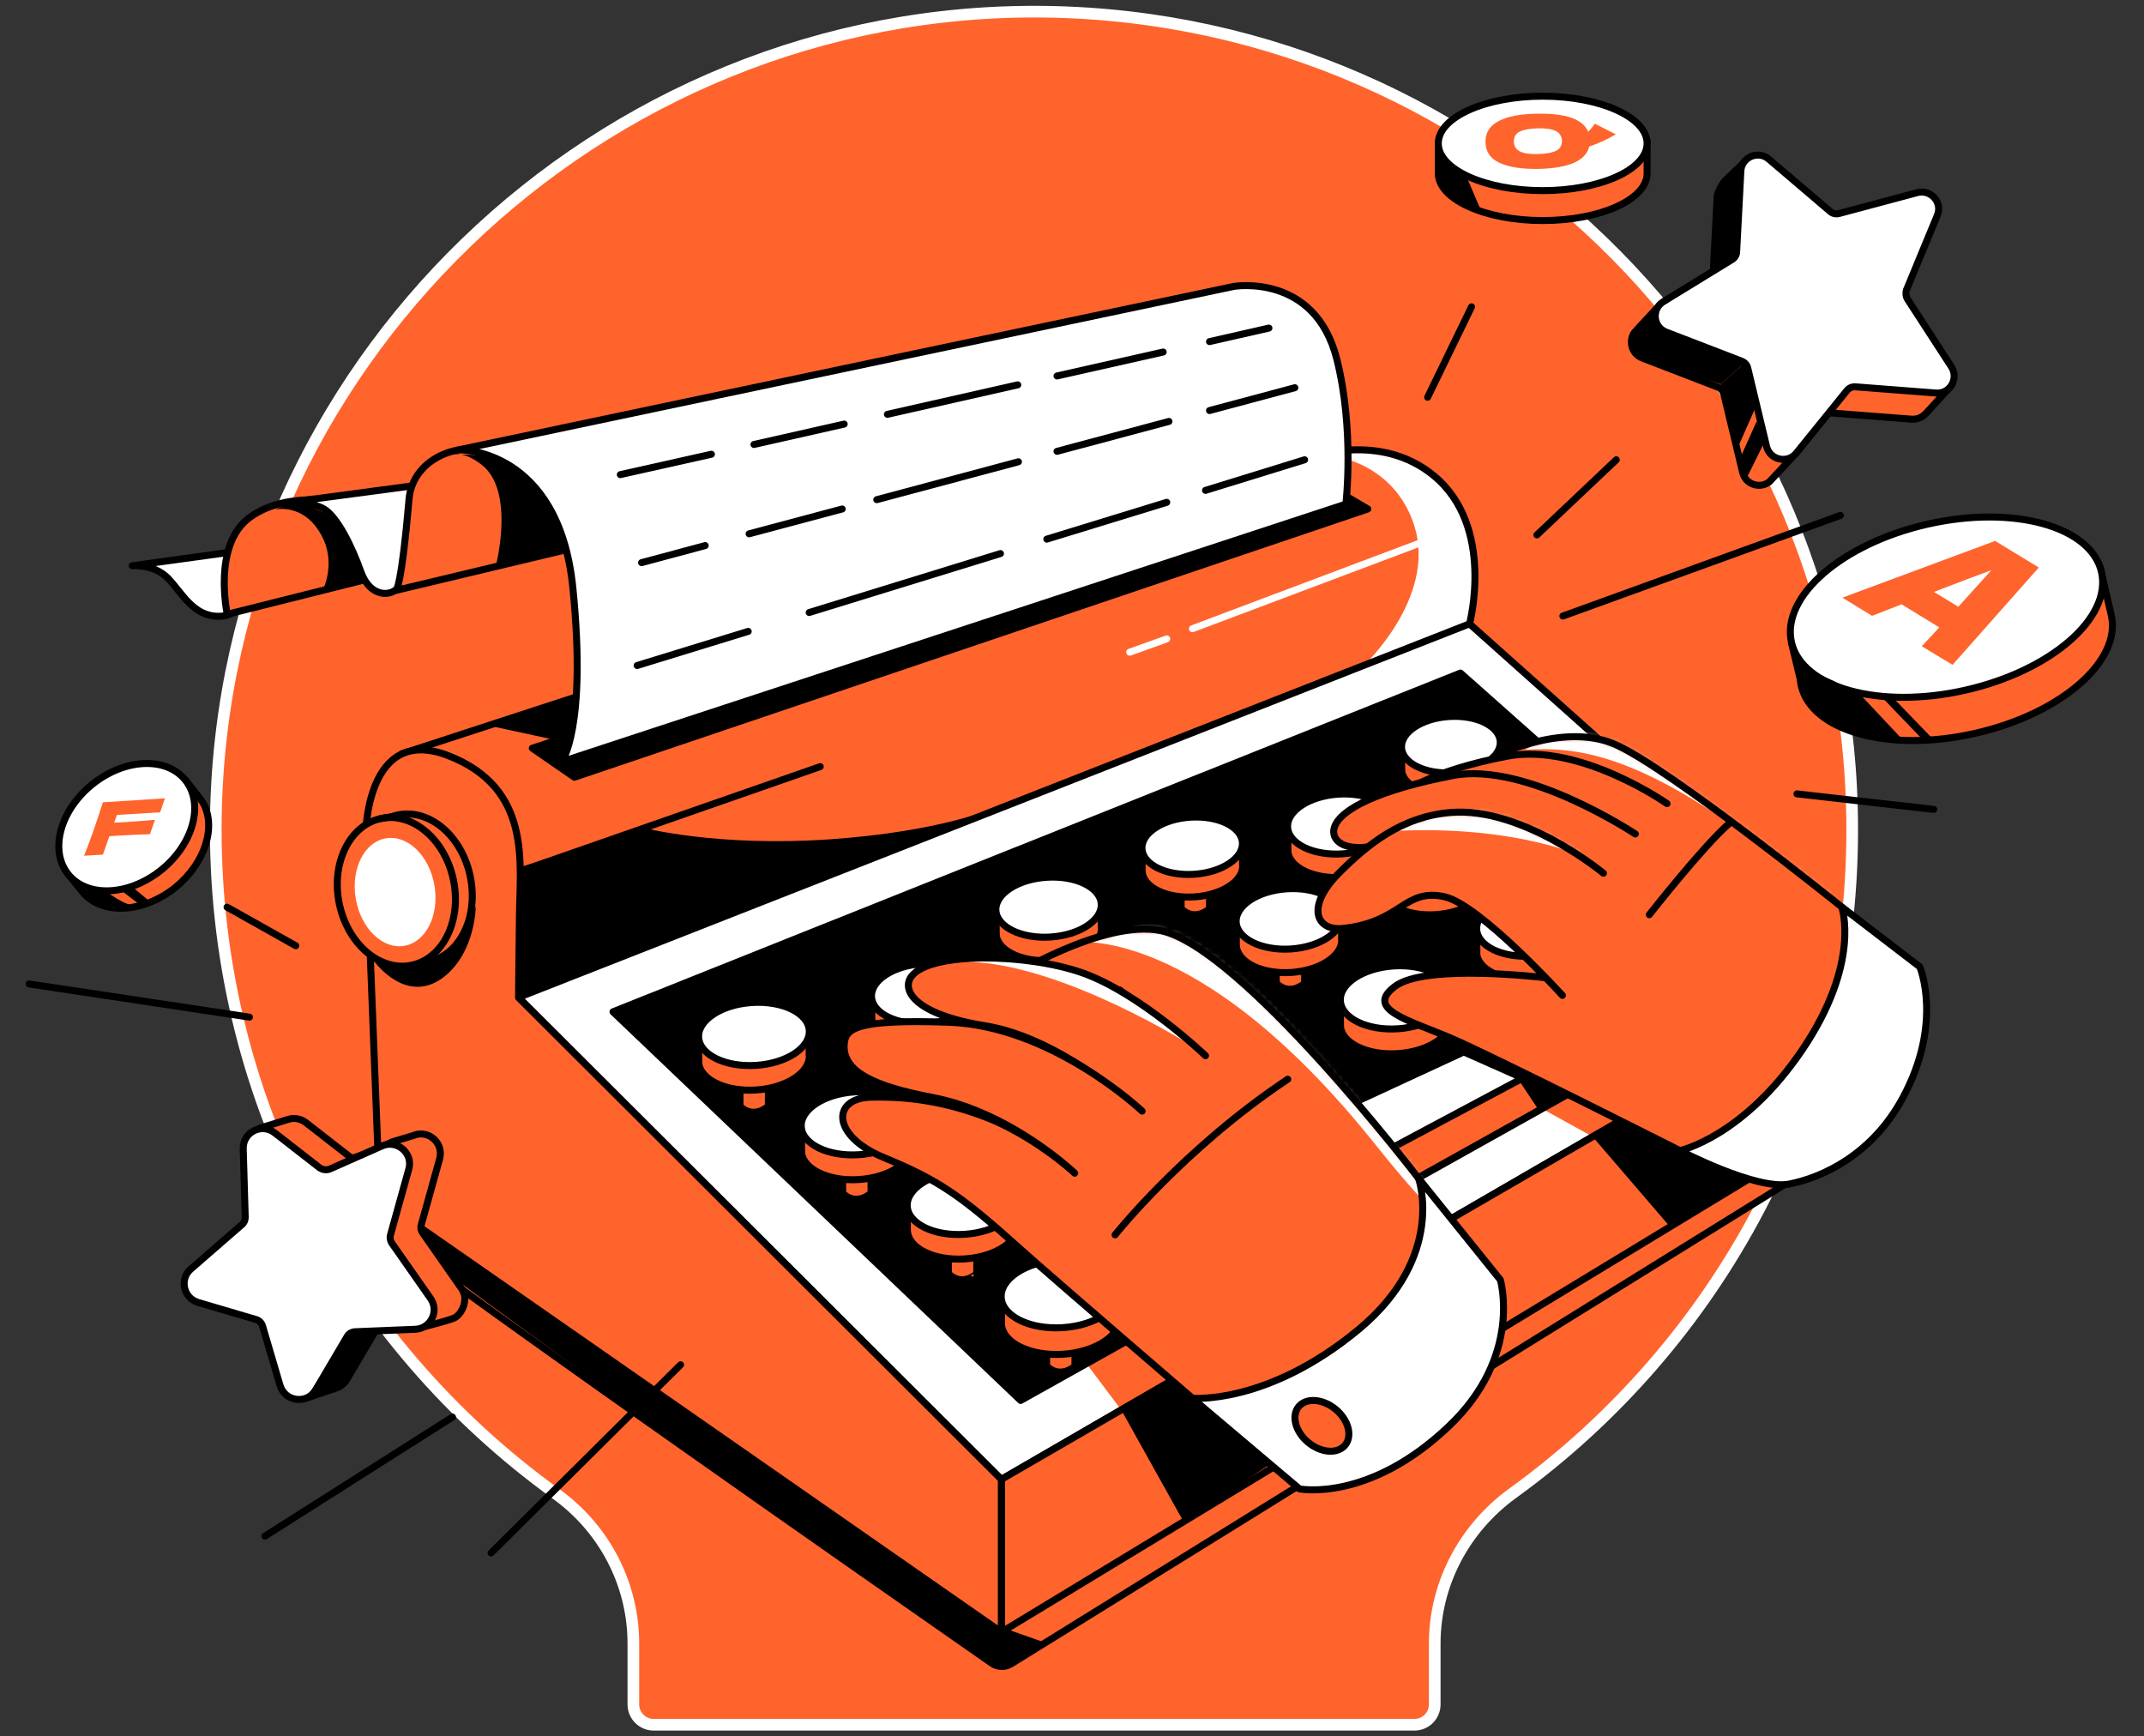 <svg width="368" height="298" viewBox="0 0 368 298" fill="none" xmlns="http://www.w3.org/2000/svg">
<rect x="0" y="0" width="368" height="298" fill="#333333" stroke="none"/>
<path d="M179.678 2.016C102.657 0.856 38.395 62.944 37.054 139.965C36.256 187.917 59.453 230.433 95.445 256.384C103.745 262.365 108.71 271.861 108.71 282.082V292.52C108.71 294.441 110.269 296 112.19 296H242.781C244.702 296 246.26 294.441 246.26 292.52V282.082C246.26 271.825 251.335 262.292 259.635 256.275C294.938 230.759 317.917 189.294 317.917 142.43C317.917 65.626 256.228 3.212 179.678 2.016Z" fill="#FF642D" stroke="white" stroke-width="2" stroke-miterlimit="10" stroke-linecap="round" stroke-linejoin="round"/>
<path d="M38.896 99.642C38.896 99.642 43.271 105.768 37.488 105.768C33.074 105.768 31.172 101.621 28.775 99.186C26.34 96.751 22.687 97.093 22.687 97.093L42.815 94.316L38.896 99.642Z" fill="white" stroke="black" stroke-width="1.2" stroke-miterlimit="10" stroke-linecap="round" stroke-linejoin="round"/>
<path d="M62.524 99.528L39.01 105.426C39.01 105.426 36.423 93.555 42.815 88.837C50.158 83.396 62.029 86.858 62.029 86.858L62.524 99.528Z" fill="#FF642D" stroke="black" stroke-width="1.2" stroke-miterlimit="10" stroke-linecap="round" stroke-linejoin="round"/>
<path d="M73.862 82.977C73.862 82.977 69.867 98.577 68.345 100.784C67.242 102.382 63.551 102.648 61.953 98.159C60.355 93.669 57.92 88.799 55.675 87.391C53.43 86.021 49.283 86.249 49.283 86.249L73.862 82.977Z" fill="white" stroke="black" stroke-width="1.2" stroke-miterlimit="10" stroke-linecap="round" stroke-linejoin="round"/>
<path d="M97.3 94.316L68.003 101.317C68.003 101.317 68.916 100.746 70.21 85.641C70.742 79.667 76.944 76.167 83.032 77.194C97.3 79.667 97.3 94.316 97.3 94.316Z" fill="#FF642D" stroke="black" stroke-width="1.2" stroke-miterlimit="10" stroke-linecap="round" stroke-linejoin="round"/>
<path d="M65.073 202.221C65.073 202.221 58.262 203.439 61.154 207.51C63.818 211.277 156.618 275.959 170.201 285.433C171.228 286.156 172.56 286.194 173.625 285.509L323.65 192.557C324.83 191.834 324.754 190.084 323.498 189.437L226.665 140.811L65.073 202.221Z" fill="#FF642D" stroke="black" stroke-width="1.2" stroke-miterlimit="10" stroke-linecap="round" stroke-linejoin="round"/>
<path d="M252.233 107.062C252.233 107.062 256.685 90.359 246.108 81.646C236.862 73.998 224.839 78.526 224.839 78.526L68.992 129.359L78.352 151.693L83.907 171.174L86 173.305" fill="#FF642D"/>
<path d="M231.383 78.906C231.383 78.906 239.868 80.847 242.797 90.359C246.526 102.61 234.084 114.215 234.084 114.215L252.271 107.062C252.271 107.062 254.897 89.826 249.075 84.728C243.254 79.667 242.835 77.803 237.09 77.499C231.345 77.232 231.345 77.232 231.345 77.232L231.383 78.906Z" fill="white"/>
<path d="M110.579 142.105C110.579 142.105 123.287 145.377 142.426 144.045C161.564 142.714 170.467 138.719 170.467 138.719L89.044 171.174V148.915L110.579 142.105Z" fill="black"/>
<path d="M252.233 107.062C252.233 107.062 256.685 90.359 246.108 81.646C236.862 73.998 224.839 78.526 224.839 78.526L68.992 129.359L78.352 151.693L83.907 171.174L86 173.305" stroke="black" stroke-width="1.2" stroke-miterlimit="10" stroke-linecap="round" stroke-linejoin="round"/>
<path d="M100.572 174.56L174.691 247.651L313.301 166.189L251.549 111.019L100.572 174.56Z" fill="black" stroke="black" stroke-width="1.2" stroke-miterlimit="10" stroke-linecap="round" stroke-linejoin="round"/>
<path d="M127.016 189.856V184.415L131.886 183.73V189.856C131.848 189.856 129.413 192.176 127.016 189.856Z" fill="#FF642D" stroke="black" stroke-width="1.2" stroke-miterlimit="10" stroke-linecap="round" stroke-linejoin="round"/>
<path d="M202.732 155.954V150.513L207.603 149.828V155.954C207.603 155.954 205.168 158.275 202.732 155.954Z" fill="#FF642D" stroke="black" stroke-width="1.2" stroke-miterlimit="10" stroke-linecap="round" stroke-linejoin="round"/>
<path d="M219.055 168.738V163.297L223.925 162.613V168.738C223.925 168.738 221.49 171.097 219.055 168.738Z" fill="#FF642D" stroke="black" stroke-width="1.2" stroke-miterlimit="10" stroke-linecap="round" stroke-linejoin="round"/>
<path d="M144.632 204.77V199.329L149.503 198.645V204.77C149.503 204.77 147.068 207.129 144.632 204.77Z" fill="#FF642D" stroke="black" stroke-width="1.2" stroke-miterlimit="10" stroke-linecap="round" stroke-linejoin="round"/>
<path d="M162.782 218.582V213.179L167.652 212.494V218.62C167.652 218.582 165.217 220.941 162.782 218.582Z" fill="#FF642D" stroke="black" stroke-width="1.2" stroke-miterlimit="10" stroke-linecap="round" stroke-linejoin="round"/>
<path d="M179.637 234.448V229.007L184.507 228.323V234.448C184.507 234.448 182.072 236.769 179.637 234.448Z" fill="#FF642D" stroke="black" stroke-width="1.2" stroke-miterlimit="10" stroke-linecap="round" stroke-linejoin="round"/>
<path d="M204.986 153.923C209.746 153.616 213.464 151.174 213.289 148.469C213.114 145.764 209.114 143.82 204.354 144.127C199.593 144.435 195.876 146.877 196.051 149.582C196.226 152.287 200.226 154.231 204.986 153.923Z" fill="#FF642D" stroke="black" stroke-width="1.2" stroke-miterlimit="10" stroke-linecap="round" stroke-linejoin="round"/>
<path d="M196.036 149.562V145.719L213.234 144.578L213.272 148.345" fill="#FF642D"/>
<path d="M196.036 149.562V145.719L213.234 144.578L213.272 148.345" stroke="black" stroke-width="1.2" stroke-miterlimit="10" stroke-linecap="round" stroke-linejoin="round"/>
<path d="M204.947 150.043C209.707 149.736 213.424 147.294 213.249 144.588C213.075 141.883 209.074 139.94 204.314 140.247C199.554 140.555 195.837 142.997 196.012 145.702C196.186 148.407 200.187 150.351 204.947 150.043Z" fill="white" stroke="black" stroke-width="1.2" stroke-miterlimit="10" stroke-linecap="round" stroke-linejoin="round"/>
<path d="M249.343 136.386C254.019 136.083 257.67 133.68 257.498 131.017C257.326 128.353 253.396 126.439 248.72 126.742C244.044 127.044 240.392 129.447 240.564 132.111C240.736 134.774 244.667 136.688 249.343 136.386Z" fill="#FF642D" stroke="black" stroke-width="1.2" stroke-miterlimit="10" stroke-linecap="round" stroke-linejoin="round"/>
<path d="M240.591 132.136L240.553 128.331L257.522 127.228V130.918" fill="#FF642D"/>
<path d="M240.591 132.136L240.553 128.331L257.522 127.228V130.918" stroke="black" stroke-width="1.2" stroke-miterlimit="10" stroke-linecap="round" stroke-linejoin="round"/>
<path d="M249.345 132.617C254.021 132.315 257.673 129.911 257.501 127.248C257.329 124.585 253.398 122.671 248.722 122.973C244.046 123.275 240.395 125.679 240.567 128.342C240.739 131.005 244.669 132.919 249.345 132.617Z" fill="white" stroke="black" stroke-width="1.2" stroke-miterlimit="10" stroke-linecap="round" stroke-linejoin="round"/>
<path d="M180.346 164.844C185.336 164.522 189.234 161.965 189.051 159.134C188.868 156.304 184.674 154.27 179.683 154.592C174.693 154.915 170.795 157.471 170.978 160.302C171.161 163.133 175.355 165.166 180.346 164.844Z" fill="#FF642D" stroke="black" stroke-width="1.2" stroke-miterlimit="10" stroke-linecap="round" stroke-linejoin="round"/>
<path d="M171 160.292L170.962 156.259L188.997 155.079L189.035 158.998" fill="#FF642D"/>
<path d="M171 160.292L170.962 156.259L188.997 155.079L189.035 158.998" stroke="black" stroke-width="1.2" stroke-miterlimit="10" stroke-linecap="round" stroke-linejoin="round"/>
<path d="M180.308 160.812C185.299 160.489 189.197 157.933 189.014 155.102C188.831 152.271 184.637 150.238 179.646 150.56C174.655 150.883 170.758 153.439 170.941 156.27C171.124 159.101 175.318 161.134 180.308 160.812Z" fill="white" stroke="black" stroke-width="1.2" stroke-miterlimit="10" stroke-linecap="round" stroke-linejoin="round"/>
<path d="M159 179.682C163.991 179.36 167.889 176.803 167.706 173.973C167.523 171.142 163.329 169.108 158.338 169.431C153.347 169.753 149.45 172.309 149.633 175.14C149.816 177.971 154.01 180.005 159 179.682Z" fill="#FF642D" stroke="black" stroke-width="1.2" stroke-miterlimit="10" stroke-linecap="round" stroke-linejoin="round"/>
<path d="M149.655 175.131L149.617 171.097L167.652 169.918L167.69 173.837" fill="#FF642D"/>
<path d="M149.655 175.131L149.617 171.097L167.652 169.918L167.69 173.837" stroke="black" stroke-width="1.2" stroke-miterlimit="10" stroke-linecap="round" stroke-linejoin="round"/>
<path d="M158.963 175.65C163.954 175.327 167.851 172.771 167.668 169.94C167.485 167.109 163.291 165.076 158.301 165.398C153.31 165.721 149.412 168.277 149.595 171.108C149.778 173.939 153.972 175.972 158.963 175.65Z" fill="white" stroke="black" stroke-width="1.2" stroke-miterlimit="10" stroke-linecap="round" stroke-linejoin="round"/>
<path d="M230.416 150.575C235.406 150.252 239.304 147.696 239.121 144.865C238.938 142.034 234.744 140.001 229.753 140.323C224.763 140.646 220.865 143.202 221.048 146.033C221.231 148.864 225.425 150.897 230.416 150.575Z" fill="#FF642D" stroke="black" stroke-width="1.2" stroke-miterlimit="10" stroke-linecap="round" stroke-linejoin="round"/>
<path d="M221.072 146.024L221.034 141.991L239.069 140.811V144.73" fill="#FF642D"/>
<path d="M221.072 146.024L221.034 141.991L239.069 140.811V144.73" stroke="black" stroke-width="1.2" stroke-miterlimit="10" stroke-linecap="round" stroke-linejoin="round"/>
<path d="M230.378 146.543C235.369 146.22 239.267 143.664 239.084 140.833C238.901 138.002 234.707 135.969 229.716 136.291C224.725 136.614 220.828 139.17 221.011 142.001C221.194 144.832 225.388 146.865 230.378 146.543Z" fill="white" stroke="black" stroke-width="1.2" stroke-miterlimit="10" stroke-linecap="round" stroke-linejoin="round"/>
<path d="M246.434 156.969C251.425 156.646 255.322 154.09 255.139 151.259C254.957 148.428 250.763 146.395 245.772 146.717C240.781 147.04 236.884 149.596 237.066 152.427C237.249 155.258 241.443 157.291 246.434 156.969Z" fill="#FF642D" stroke="black" stroke-width="1.2" stroke-miterlimit="10" stroke-linecap="round" stroke-linejoin="round"/>
<path d="M237.09 152.416V148.383L255.125 147.203V151.122" fill="#FF642D"/>
<path d="M237.09 152.416V148.383L255.125 147.203V151.122" stroke="black" stroke-width="1.2" stroke-miterlimit="10" stroke-linecap="round" stroke-linejoin="round"/>
<path d="M246.435 152.934C251.425 152.611 255.323 150.055 255.14 147.224C254.957 144.393 250.763 142.36 245.772 142.682C240.782 143.005 236.884 145.561 237.067 148.392C237.25 151.223 241.444 153.256 246.435 152.934Z" fill="white" stroke="black" stroke-width="1.2" stroke-miterlimit="10" stroke-linecap="round" stroke-linejoin="round"/>
<path d="M262.831 168.117C267.822 167.794 271.72 165.238 271.537 162.407C271.354 159.576 267.16 157.543 262.169 157.865C257.178 158.188 253.281 160.744 253.464 163.575C253.647 166.406 257.841 168.439 262.831 168.117Z" fill="#FF642D" stroke="black" stroke-width="1.2" stroke-miterlimit="10" stroke-linecap="round" stroke-linejoin="round"/>
<path d="M253.489 163.602V159.569L271.524 158.389V162.308" fill="#FF642D"/>
<path d="M253.489 163.602V159.569L271.524 158.389V162.308" stroke="black" stroke-width="1.2" stroke-miterlimit="10" stroke-linecap="round" stroke-linejoin="round"/>
<path d="M262.832 164.082C267.823 163.76 271.72 161.203 271.537 158.372C271.354 155.542 267.16 153.508 262.17 153.83C257.179 154.153 253.281 156.709 253.464 159.54C253.647 162.371 257.841 164.404 262.832 164.082Z" fill="white" stroke="black" stroke-width="1.2" stroke-miterlimit="10" stroke-linecap="round" stroke-linejoin="round"/>
<path d="M129.758 187.064C135 186.725 139.094 184.037 138.902 181.059C138.709 178.081 134.304 175.942 129.061 176.281C123.819 176.619 119.725 179.308 119.918 182.286C120.11 185.263 124.516 187.403 129.758 187.064Z" fill="#FF642D" stroke="black" stroke-width="1.2" stroke-miterlimit="10" stroke-linecap="round" stroke-linejoin="round"/>
<path d="M119.939 182.284L119.901 178.061L138.887 176.843V180.952" fill="#FF642D"/>
<path d="M119.939 182.284L119.901 178.061L138.887 176.843V180.952" stroke="black" stroke-width="1.2" stroke-miterlimit="10" stroke-linecap="round" stroke-linejoin="round"/>
<path d="M129.76 182.839C135.002 182.5 139.096 179.812 138.904 176.834C138.711 173.857 134.305 171.717 129.063 172.056C123.821 172.395 119.727 175.083 119.919 178.061C120.112 181.038 124.517 183.178 129.76 182.839Z" fill="white" stroke="black" stroke-width="1.2" stroke-miterlimit="10" stroke-linecap="round" stroke-linejoin="round"/>
<path d="M147.413 202.434C152.655 202.095 156.749 199.407 156.557 196.429C156.365 193.451 151.959 191.312 146.716 191.651C141.474 191.99 137.38 194.678 137.573 197.656C137.765 200.633 142.171 202.773 147.413 202.434Z" fill="#FF642D" stroke="black" stroke-width="1.2" stroke-miterlimit="10" stroke-linecap="round" stroke-linejoin="round"/>
<path d="M137.593 197.656L137.555 193.394L156.504 192.177L156.542 196.286" fill="#FF642D"/>
<path d="M137.593 197.656L137.555 193.394L156.504 192.177L156.542 196.286" stroke="black" stroke-width="1.2" stroke-miterlimit="10" stroke-linecap="round" stroke-linejoin="round"/>
<path d="M147.374 198.173C152.617 197.835 156.711 195.146 156.518 192.169C156.326 189.191 151.92 187.052 146.678 187.39C141.435 187.729 137.342 190.418 137.534 193.395C137.726 196.373 142.132 198.512 147.374 198.173Z" fill="white" stroke="black" stroke-width="1.2" stroke-miterlimit="10" stroke-linecap="round" stroke-linejoin="round"/>
<path d="M165.599 216.054C170.841 215.716 174.935 213.027 174.742 210.05C174.55 207.072 170.144 204.933 164.902 205.271C159.66 205.61 155.566 208.298 155.758 211.276C155.95 214.254 160.356 216.393 165.599 216.054Z" fill="#FF642D" stroke="black" stroke-width="1.2" stroke-miterlimit="10" stroke-linecap="round" stroke-linejoin="round"/>
<path d="M155.743 211.315V207.053L174.691 205.836V209.945" fill="#FF642D"/>
<path d="M155.743 211.315V207.053L174.691 205.836V209.945" stroke="black" stroke-width="1.2" stroke-miterlimit="10" stroke-linecap="round" stroke-linejoin="round"/>
<path d="M165.562 211.832C170.805 211.493 174.899 208.805 174.706 205.827C174.514 202.849 170.108 200.71 164.866 201.049C159.623 201.387 155.53 204.076 155.722 207.053C155.914 210.031 160.32 212.17 165.562 211.832Z" fill="white" stroke="black" stroke-width="1.2" stroke-miterlimit="10" stroke-linecap="round" stroke-linejoin="round"/>
<path d="M239.907 180.824C245.15 180.485 249.244 177.796 249.051 174.819C248.859 171.841 244.453 169.702 239.211 170.041C233.968 170.379 229.875 173.068 230.067 176.045C230.259 179.023 234.665 181.162 239.907 180.824Z" fill="#FF642D" stroke="black" stroke-width="1.2" stroke-miterlimit="10" stroke-linecap="round" stroke-linejoin="round"/>
<path d="M230.089 176.044L230.051 171.782L249.037 170.565V174.674" fill="#FF642D"/>
<path d="M230.089 176.044L230.051 171.782L249.037 170.565V174.674" stroke="black" stroke-width="1.2" stroke-miterlimit="10" stroke-linecap="round" stroke-linejoin="round"/>
<path d="M239.907 176.561C245.149 176.222 249.243 173.534 249.05 170.556C248.858 167.578 244.452 165.439 239.21 165.778C233.968 166.116 229.874 168.805 230.066 171.782C230.259 174.76 234.664 176.899 239.907 176.561Z" fill="white" stroke="black" stroke-width="1.2" stroke-miterlimit="10" stroke-linecap="round" stroke-linejoin="round"/>
<path d="M182.445 232.415C188.065 232.052 192.452 229.157 192.245 225.948C192.038 222.74 187.314 220.434 181.694 220.797C176.074 221.16 171.687 224.055 171.894 227.263C172.101 230.472 176.825 232.778 182.445 232.415Z" fill="#FF642D" stroke="black" stroke-width="1.2" stroke-miterlimit="10" stroke-linecap="round" stroke-linejoin="round"/>
<path d="M171.913 227.257L171.875 222.691L192.231 221.397V225.773" fill="#FF642D"/>
<path d="M171.913 227.257L171.875 222.691L192.231 221.397V225.773" stroke="black" stroke-width="1.2" stroke-miterlimit="10" stroke-linecap="round" stroke-linejoin="round"/>
<path d="M182.406 227.85C188.026 227.487 192.414 224.592 192.206 221.383C191.999 218.175 187.275 215.868 181.656 216.232C176.036 216.595 171.648 219.49 171.855 222.698C172.063 225.906 176.786 228.213 182.406 227.85Z" fill="white" stroke="black" stroke-width="1.2" stroke-miterlimit="10" stroke-linecap="round" stroke-linejoin="round"/>
<path d="M221.591 166.897C226.582 166.574 230.478 164.001 230.294 161.149C230.11 158.298 225.915 156.247 220.924 156.569C215.933 156.892 212.037 159.465 212.221 162.317C212.405 165.169 216.601 167.219 221.591 166.897Z" fill="#FF642D" stroke="black" stroke-width="1.2" stroke-miterlimit="10" stroke-linecap="round" stroke-linejoin="round"/>
<path d="M212.207 162.308V158.275L230.241 157.095L230.28 161.014" fill="#FF642D"/>
<path d="M212.207 162.308V158.275L230.241 157.095L230.28 161.014" stroke="black" stroke-width="1.2" stroke-miterlimit="10" stroke-linecap="round" stroke-linejoin="round"/>
<path d="M221.554 162.865C226.545 162.542 230.441 159.969 230.257 157.117C230.073 154.265 225.878 152.215 220.887 152.537C215.896 152.86 212 155.433 212.184 158.285C212.368 161.137 216.563 163.187 221.554 162.865Z" fill="white" stroke="black" stroke-width="1.2" stroke-miterlimit="10" stroke-linecap="round" stroke-linejoin="round"/>
<path d="M231.193 200.243L260.794 184.453L264.675 190.274L233.285 207.776L231.193 200.243Z" fill="#FF642D" stroke="black" stroke-width="1.2" stroke-miterlimit="10" stroke-linecap="round" stroke-linejoin="round"/>
<path d="M224.839 192.747L251.244 180.533L261.365 185.023L231.763 200.813L224.839 192.747Z" fill="white" stroke="black" stroke-width="1.2" stroke-miterlimit="10" stroke-linecap="round" stroke-linejoin="round"/>
<path d="M252.233 107.062L89.006 171.174L171.875 253.891L320.34 167.863L252.233 107.062ZM105.214 173.647L250.673 115.509L307.746 166.189L175.185 240.346L105.214 173.647Z" fill="white"/>
<path d="M264.675 190.274L273.35 195.068L278.144 192.329L269.736 188.143L264.675 190.274Z" fill="#FF642D"/>
<path d="M186.486 234.03L192.459 241.982L201.134 236.921L193.791 229.92L186.486 234.03Z" fill="#FF642D"/>
<path d="M252.233 107.062L89.006 171.174L171.875 253.891L320.34 167.863L252.233 107.062ZM105.214 173.647L250.673 115.509L307.746 166.189L175.185 240.346L105.214 173.647Z" stroke="black" stroke-width="1.2" stroke-miterlimit="10" stroke-linecap="round" stroke-linejoin="round"/>
<path d="M171.875 253.891V280.106L320.34 190.122V167.864L171.875 253.891Z" fill="#FF642D" stroke="black" stroke-width="1.2" stroke-miterlimit="10" stroke-linecap="round" stroke-linejoin="round"/>
<path d="M65.187 205.836L62.752 143.436C62.752 143.436 62.752 124.146 76.982 129.701C91.212 135.256 89.272 147.888 89.158 157.02C89.044 164.629 89.006 171.212 89.006 171.212L171.875 253.891V280.106L65.187 205.836Z" fill="#FF642D" stroke="black" stroke-width="1.2" stroke-miterlimit="10" stroke-linecap="round" stroke-linejoin="round"/>
<path d="M288.341 197.465C288.341 197.465 256.495 181.371 249.152 178.213C241.77 175.055 234.16 173.228 239.449 169.271C244.738 165.314 265.094 167.787 265.094 167.787L276.699 136.207L256.267 129.967C256.267 129.967 267.985 123.918 276.965 127.646C285.906 131.337 316.155 155.688 316.155 155.688C316.155 155.688 320.911 166.874 310.067 181.599C296.902 199.33 288.341 197.465 288.341 197.465Z" fill="#FF642D"/>
<mask id="mask0" mask-type="alpha" maskUnits="userSpaceOnUse" x="237" y="126" width="81" height="72">
<path d="M288.341 197.465C288.341 197.465 256.495 181.371 249.152 178.213C241.77 175.055 234.16 173.228 239.449 169.271C244.738 165.314 265.094 167.787 265.094 167.787L276.699 136.207L256.267 129.967C256.267 129.967 267.985 123.918 276.965 127.646C285.906 131.337 316.155 155.688 316.155 155.688C316.155 155.688 320.911 166.874 310.067 181.599C296.902 199.33 288.341 197.465 288.341 197.465Z" fill="#FF642D"/>
</mask>
<g mask="url(#mask0)">
<path d="M261.822 128.674C270.306 128.103 280.998 129.321 301.354 144.578C314.975 154.775 322.623 157.667 322.623 157.667L282.482 127.761L269.964 123.575L261.822 128.674Z" fill="white"/>
</g>
<path d="M288.341 197.465C288.341 197.465 256.495 181.371 249.152 178.213C241.77 175.055 234.16 173.228 239.449 169.271C244.738 165.314 265.094 167.787 265.094 167.787L276.699 136.207L256.267 129.967C256.267 129.967 267.985 123.918 276.965 127.646C285.906 131.337 316.155 155.688 316.155 155.688C316.155 155.688 320.911 166.874 310.067 181.599C296.902 199.33 288.341 197.465 288.341 197.465Z" stroke="black" stroke-width="1.2" stroke-miterlimit="10" stroke-linecap="round" stroke-linejoin="round"/>
<path d="M286.135 137.919C286.135 137.919 271.182 127.418 258.702 129.777C246.222 132.174 239.601 135.865 237.699 139.061C236.824 140.545 238.878 143.779 245.347 142.904C251.815 142.029 266.996 142.637 266.996 142.637" fill="#FF642D"/>
<path d="M286.135 137.919C286.135 137.919 271.182 127.418 258.702 129.777C246.222 132.174 239.601 135.865 237.699 139.061C236.824 140.545 238.878 143.779 245.347 142.904C251.815 142.029 266.996 142.637 266.996 142.637" stroke="black" stroke-width="1.2" stroke-miterlimit="10" stroke-linecap="round" stroke-linejoin="round"/>
<path d="M280.694 143.132C280.694 143.132 261.974 130.69 249.456 133.087C236.976 135.484 230.013 138.794 229.024 142.029C228.377 144.083 230.508 146.518 236.824 144.958C249.912 141.762 258.968 146.062 258.968 146.062L270.535 153.595" fill="#FF642D"/>
<path d="M280.694 143.132C280.694 143.132 261.974 130.69 249.456 133.087C236.976 135.484 230.013 138.794 229.024 142.029C228.377 144.083 230.508 146.518 236.824 144.958C249.912 141.762 258.968 146.062 258.968 146.062L270.535 153.595" stroke="black" stroke-width="1.2" stroke-miterlimit="10" stroke-linecap="round" stroke-linejoin="round"/>
<path d="M268.176 170.831C268.176 170.831 253.984 155.231 247.934 153.9C240.971 152.378 240.629 158.275 230.47 159.34C226.018 159.797 223.925 155.726 229.937 149.714C234.769 144.92 240.553 140.164 248.923 139.441C261.365 138.376 275.215 149.866 275.215 149.866" fill="#FF642D"/>
<mask id="mask1" mask-type="alpha" maskUnits="userSpaceOnUse" x="226" y="139" width="50" height="32">
<path d="M268.176 170.831C268.176 170.831 253.984 155.231 247.934 153.9C240.971 152.378 240.629 158.275 230.47 159.34C226.018 159.797 223.925 155.726 229.937 149.714C234.769 144.92 240.553 140.164 248.923 139.441C261.365 138.376 275.215 149.866 275.215 149.866" fill="#FF642D"/>
</mask>
<g mask="url(#mask1)">
<path d="M238.612 142.637C260.756 141.42 272.551 147.393 272.551 147.393C272.551 147.393 266.654 139.365 258.055 138.718C249.456 138.071 238.612 142.637 238.612 142.637Z" fill="white"/>
</g>
<path d="M268.176 170.831C268.176 170.831 253.984 155.231 247.934 153.9C240.971 152.378 240.629 158.275 230.47 159.34C226.018 159.797 223.925 155.726 229.937 149.714C234.769 144.92 240.553 140.164 248.923 139.441C261.365 138.376 275.215 149.866 275.215 149.866" stroke="black" stroke-width="1.2" stroke-miterlimit="10" stroke-linecap="round" stroke-linejoin="round"/>
<path d="M283.091 156.982C283.091 156.982 292.375 145.149 296.864 141.268" stroke="black" stroke-width="1.2" stroke-miterlimit="10" stroke-linecap="round" stroke-linejoin="round"/>
<path d="M288.341 197.465C288.341 197.465 301.468 204.314 307.099 203.211C312.73 202.107 321.329 198.226 326.618 188.372C333.581 175.473 329.51 165.923 329.51 165.923L316.117 155.65C316.117 155.65 319.503 165.162 309.306 180.229C299.185 195.144 288.341 197.465 288.341 197.465Z" fill="white" stroke="black" stroke-width="1.2" stroke-miterlimit="10" stroke-linecap="round" stroke-linejoin="round"/>
<path d="M91.365 128.407L98.594 133.392L234.769 87.353L227.844 83.282L91.365 128.407Z" fill="black" stroke="black" stroke-width="1.2" stroke-miterlimit="10" stroke-linecap="round" stroke-linejoin="round"/>
<path d="M96.425 130.728C96.425 130.728 100.763 125.021 98.328 100.898C95.892 76.775 78.77 77.194 78.77 77.194L211.788 49.152C211.788 49.152 225.676 46.793 229.442 61.594C232.524 73.77 231.002 86.516 231.002 86.516L96.425 130.728Z" fill="white" stroke="black" stroke-width="1.2" stroke-miterlimit="10" stroke-linecap="round" stroke-linejoin="round"/>
<path d="M243.482 202.221C243.482 202.221 252.614 214.054 233.514 231.861C221.452 243.123 208.44 243.2 208.44 243.2C208.44 243.2 180.246 218.963 175.185 214.397C164.798 205.037 160.993 202.488 151.671 198.645C142.654 194.916 142.692 188.41 149.617 188.296C154.068 188.219 160.651 188.486 168.983 191.644C176.936 194.65 183.898 200.775 183.898 200.775L201.058 177.414L192.231 169.918L180.018 171.174L172.979 167.864C172.979 167.864 189.377 157.705 199.232 159.721C213.082 162.575 243.482 202.221 243.482 202.221Z" fill="#FF642D"/>
<mask id="mask2" mask-type="alpha" maskUnits="userSpaceOnUse" x="144" y="159" width="102" height="85">
<path d="M243.482 202.221C243.482 202.221 252.614 214.054 233.514 231.861C221.452 243.123 208.44 243.2 208.44 243.2C208.44 243.2 180.246 218.963 175.185 214.397C164.798 205.037 160.993 202.488 151.671 198.645C142.654 194.916 142.692 188.41 149.617 188.296C154.068 188.219 160.651 188.486 168.983 191.644C176.936 194.65 183.898 200.775 183.898 200.775L201.058 177.414L192.231 169.918L180.018 171.174L172.979 167.864C172.979 167.864 189.377 157.705 199.232 159.721C213.082 162.575 243.482 202.221 243.482 202.221Z" fill="#FF642D"/>
</mask>
<g mask="url(#mask2)">
<path d="M184.317 161.738C184.317 161.738 205.434 158.199 235.835 196.134C255.087 220.18 245.347 202.031 245.347 202.031L244.091 197.351C244.091 197.351 210.913 159.417 204.901 158.123C198.928 156.83 184.317 161.738 184.317 161.738Z" fill="white"/>
</g>
<path d="M243.482 202.221C243.482 202.221 252.614 214.054 233.514 231.861C221.452 243.123 208.44 243.2 208.44 243.2C208.44 243.2 180.246 218.963 175.185 214.397C164.798 205.037 160.993 202.488 151.671 198.645C142.654 194.916 142.692 188.41 149.617 188.296C154.068 188.219 160.651 188.486 168.983 191.644C176.936 194.65 183.898 200.775 183.898 200.775L201.058 177.414L192.231 169.918L180.018 171.174L172.979 167.864C172.979 167.864 189.377 157.705 199.232 159.721C213.082 162.575 243.482 202.221 243.482 202.221Z" stroke="black" stroke-width="1.2" stroke-miterlimit="10" stroke-linecap="round" stroke-linejoin="round"/>
<path d="M206.918 181.181C206.918 181.181 195.693 170.452 185.763 166.951C176.175 163.603 159.852 163.337 156.504 167.484C154.639 169.767 156.732 174.066 169.098 176.045C181.463 178.023 193.791 189.057 193.791 189.057" fill="#FF642D"/>
<path d="M166.206 165.048C182.757 165.581 204.673 179.545 204.673 179.545C204.673 179.545 200.564 174.294 192.231 169.918C176.517 161.738 166.206 165.048 166.206 165.048Z" fill="white"/>
<path d="M206.918 181.181C206.918 181.181 195.693 170.452 185.763 166.951C176.175 163.603 159.852 163.337 156.504 167.484C154.639 169.767 156.732 174.066 169.098 176.045C181.463 178.023 193.791 189.057 193.791 189.057" stroke="black" stroke-width="1.2" stroke-miterlimit="10" stroke-linecap="round" stroke-linejoin="round"/>
<path d="M196.036 190.692C196.036 190.692 180.588 176.044 162.782 175.435C146.801 174.902 145.051 176.5 144.899 179.316C144.632 183.92 150.035 186.431 160.004 188.333C173.625 190.921 184.469 201.346 184.469 201.346" fill="#FF642D"/>
<path d="M196.036 190.692C196.036 190.692 180.588 176.044 162.782 175.435C146.801 174.902 145.051 176.5 144.899 179.316C144.632 183.92 150.035 186.431 160.004 188.333C173.625 190.921 184.469 201.346 184.469 201.346" stroke="black" stroke-width="1.2" stroke-miterlimit="10" stroke-linecap="round" stroke-linejoin="round"/>
<path d="M191.394 211.924C191.394 211.924 203.113 197.161 221.034 185.214" stroke="black" stroke-width="1.2" stroke-miterlimit="10" stroke-linecap="round" stroke-linejoin="round"/>
<path d="M73.528 165.045C78.94 163.924 82.16 157.378 80.72 150.423C79.281 143.468 73.726 138.739 68.315 139.859C62.903 140.979 59.683 147.525 61.123 154.48C62.563 161.435 68.117 166.165 73.528 165.045Z" fill="#FF642D" stroke="black" stroke-width="1.2" stroke-miterlimit="10" stroke-linecap="round" stroke-linejoin="round"/>
<path d="M70.639 165.653C76.05 164.532 79.27 157.986 77.83 151.031C76.391 144.076 70.837 139.347 65.425 140.467C60.013 141.587 56.794 148.133 58.233 155.088C59.673 162.043 65.227 166.773 70.639 165.653Z" fill="#FF642D" stroke="black" stroke-width="1.2" stroke-miterlimit="10" stroke-linecap="round" stroke-linejoin="round"/>
<path d="M243.482 202.221L257.522 219.647C257.522 219.647 261.365 232.698 248.733 244.721C234.959 257.886 223.05 255.527 223.05 255.527L204.635 239.965C204.635 239.965 217.609 241.145 233.323 228.056C248.238 215.576 243.482 202.221 243.482 202.221Z" fill="white" stroke="black" stroke-width="1.2" stroke-miterlimit="10" stroke-linecap="round" stroke-linejoin="round"/>
<path d="M230.878 248.009C232.179 246.44 231.451 243.689 229.251 241.865C227.052 240.04 224.213 239.833 222.912 241.402C221.611 242.971 222.339 245.722 224.539 247.546C226.739 249.371 229.577 249.578 230.878 248.009Z" fill="#FF642D" stroke="black" stroke-width="1.2" stroke-miterlimit="10" stroke-linecap="round" stroke-linejoin="round"/>
<path d="M116.819 234.22L84.288 266.523" stroke="black" stroke-width="1.2" stroke-miterlimit="10" stroke-linecap="round" stroke-linejoin="round"/>
<path d="M77.667 243.199L45.478 263.631" stroke="black" stroke-width="1.2" stroke-miterlimit="10" stroke-linecap="round" stroke-linejoin="round"/>
<path d="M42.815 174.56L5 168.867" stroke="black" stroke-width="1.2" stroke-miterlimit="10" stroke-linecap="round" stroke-linejoin="round"/>
<path d="M38.972 155.688L50.767 162.308" stroke="black" stroke-width="1.2" stroke-miterlimit="10" stroke-linecap="round" stroke-linejoin="round"/>
<path d="M252.576 52.653L245.042 68.176" stroke="black" stroke-width="1.2" stroke-miterlimit="10" stroke-linecap="round" stroke-linejoin="round"/>
<path d="M277.422 78.906L263.8 91.805" stroke="black" stroke-width="1.2" stroke-miterlimit="10" stroke-linecap="round" stroke-linejoin="round"/>
<path d="M268.252 105.73L315.888 88.456" stroke="black" stroke-width="1.2" stroke-miterlimit="10" stroke-linecap="round" stroke-linejoin="round"/>
<path d="M308.431 136.245L331.907 138.909" stroke="black" stroke-width="1.2" stroke-miterlimit="10" stroke-linecap="round" stroke-linejoin="round"/>
<path d="M140.79 131.565L90.147 149.22" stroke="black" stroke-width="1.2" stroke-miterlimit="10" stroke-linecap="round" stroke-linejoin="round"/>
<path d="M204.673 107.899L247.934 91.614" stroke="white" stroke-width="1.2" stroke-miterlimit="10" stroke-linecap="round" stroke-linejoin="round"/>
<path d="M206.918 84.157L223.925 78.906" stroke="black" stroke-width="1.2" stroke-miterlimit="10" stroke-linecap="round" stroke-linejoin="round"/>
<path d="M179.675 92.528L200.259 86.211" stroke="black" stroke-width="1.2" stroke-miterlimit="10" stroke-linecap="round" stroke-linejoin="round"/>
<path d="M138.887 105.121L171.723 95.001" stroke="black" stroke-width="1.2" stroke-miterlimit="10" stroke-linecap="round" stroke-linejoin="round"/>
<path d="M109.362 114.215L128.424 108.356" stroke="black" stroke-width="1.2" stroke-miterlimit="10" stroke-linecap="round" stroke-linejoin="round"/>
<path d="M207.603 70.459L222.251 66.54" stroke="black" stroke-width="1.2" stroke-miterlimit="10" stroke-linecap="round" stroke-linejoin="round"/>
<path d="M181.425 77.46L200.64 72.324" stroke="black" stroke-width="1.2" stroke-miterlimit="10" stroke-linecap="round" stroke-linejoin="round"/>
<path d="M150.492 85.755L174.805 79.249" stroke="black" stroke-width="1.2" stroke-miterlimit="10" stroke-linecap="round" stroke-linejoin="round"/>
<path d="M128.576 91.615L144.556 87.353" stroke="black" stroke-width="1.2" stroke-miterlimit="10" stroke-linecap="round" stroke-linejoin="round"/>
<path d="M110.122 96.561L121.042 93.631" stroke="black" stroke-width="1.2" stroke-miterlimit="10" stroke-linecap="round" stroke-linejoin="round"/>
<path d="M207.603 58.626L217.8 56.305" stroke="black" stroke-width="1.2" stroke-miterlimit="10" stroke-linecap="round" stroke-linejoin="round"/>
<path d="M181.425 64.524L199.65 60.415" stroke="black" stroke-width="1.2" stroke-miterlimit="10" stroke-linecap="round" stroke-linejoin="round"/>
<path d="M152.318 71.106L174.691 66.046" stroke="black" stroke-width="1.2" stroke-miterlimit="10" stroke-linecap="round" stroke-linejoin="round"/>
<path d="M129.413 76.281L144.899 72.781" stroke="black" stroke-width="1.2" stroke-miterlimit="10" stroke-linecap="round" stroke-linejoin="round"/>
<path d="M106.47 81.455L122.108 77.955" stroke="black" stroke-width="1.2" stroke-miterlimit="10" stroke-linecap="round" stroke-linejoin="round"/>
<path d="M172.75 279.574L179.447 281.933C179.447 281.933 172.408 286.993 170.201 285.433C87.522 227.257 60.583 206.445 60.583 206.445L60.85 204.39L64.312 202.412L65.187 205.836L170.962 279.498L172.75 279.574Z" fill="black"/>
<path d="M81.662 155.574C81.662 155.574 81.624 163.221 76.412 167.483C69.905 172.81 64.312 165.086 64.312 165.086C64.312 165.086 70.476 166.418 73.406 165.504C77.933 164.173 81.662 155.574 81.662 155.574Z" fill="black"/>
<path d="M83.907 124.526L95.512 127.037L98.023 126.238L98.86 120.151L83.907 124.526Z" fill="black"/>
<path d="M85.087 97.207C85.087 97.207 88.511 84.271 82.651 79.743C79.493 77.308 77.667 78.031 77.667 78.031C77.667 78.031 85.733 77.498 89.006 80.694C92.24 83.891 96.311 91.424 96.311 91.424L97.262 94.278L85.087 97.207Z" fill="black"/>
<path d="M47.19 87.429C47.19 87.429 51.147 86.554 54.039 90.168C58.415 95.609 55.371 101.317 55.371 101.317L62.067 99.643C62.067 99.643 59.023 90.092 57.844 89.179C56.702 88.266 50.729 85.983 50.729 85.983L47.19 87.429Z" fill="black"/>
<path d="M65.415 140.469L69.867 139.708" stroke="black" stroke-width="1.2" stroke-miterlimit="10" stroke-linecap="round" stroke-linejoin="round"/>
<path d="M69.409 162.319C73.136 161.676 75.444 157.024 74.564 151.931C73.684 146.837 69.95 143.229 66.222 143.873C62.495 144.517 60.187 149.168 61.067 154.262C61.947 159.356 65.681 162.963 69.409 162.319Z" fill="white"/>
<path d="M200.259 109.649L193.905 111.932" stroke="white" stroke-width="1.2" stroke-miterlimit="10" stroke-linecap="round" stroke-linejoin="round"/>
<path d="M192.459 241.982L203.151 261.158L218.028 251.266L201.134 236.921L192.459 241.982Z" fill="black"/>
<path d="M273.35 195.068L286.591 210.478L299.832 202.221L278.144 192.329L273.35 195.068Z" fill="black"/>
<path d="M277.916 24.192C274.644 22.595 270.002 21.605 264.827 21.605C259.272 21.605 254.326 22.747 251.054 24.535L246.869 24.611V29.367H246.907C246.907 29.481 246.869 29.633 246.869 29.748C246.869 34.199 254.897 37.852 264.789 37.852C274.682 37.852 282.71 34.237 282.71 29.748V24.116L277.916 24.192Z" fill="#FF642D" stroke="black" stroke-width="1.2" stroke-miterlimit="10" stroke-linecap="round" stroke-linejoin="round"/>
<path d="M264.789 32.715C274.687 32.715 282.71 29.087 282.71 24.611C282.71 20.135 274.687 16.507 264.789 16.507C254.892 16.507 246.869 20.135 246.869 24.611C246.869 29.087 254.892 32.715 264.789 32.715Z" fill="white" stroke="black" stroke-width="1.2" stroke-miterlimit="10" stroke-linecap="round" stroke-linejoin="round"/>
<path d="M272.589 22.595C273.008 22.214 273.388 21.758 273.731 21.225C274.644 21.681 275.861 22.29 277.345 23.051C276.014 23.85 274.492 24.573 272.78 25.144C272.475 26.399 271.562 27.351 270.04 27.997C268.518 28.606 266.502 28.949 263.99 28.987C261.175 29.025 259.006 28.682 257.408 27.959C255.81 27.236 255.011 26.057 254.973 24.421C254.935 22.785 255.696 21.567 257.256 20.768C258.816 19.969 260.985 19.551 263.8 19.513C268.784 19.436 271.676 20.426 272.589 22.595ZM267.034 22.48C266.349 22.138 265.322 21.986 263.914 22.024C262.545 22.062 261.517 22.252 260.832 22.595C260.148 22.937 259.843 23.508 259.843 24.307C259.843 25.068 260.224 25.638 260.87 25.981C261.555 26.323 262.583 26.476 263.99 26.437C265.398 26.399 266.425 26.209 267.11 25.867C267.795 25.524 268.1 24.953 268.1 24.154C268.062 23.394 267.719 22.823 267.034 22.48Z" fill="#FF642D"/>
<path d="M251.625 30.09L254.25 36.254C254.25 36.254 247.477 32.373 246.907 31.308C246.336 30.28 246.907 27.274 246.907 27.274L251.625 30.09Z" fill="black"/>
<path d="M362.384 105.578L360.481 97.398L355.801 98.539C350.17 95.914 341.609 95.305 332.554 97.36C322.966 99.529 315.166 104.171 311.399 109.307L307.48 110.258L309.002 116.612C309.04 116.955 309.078 117.297 309.154 117.64C310.942 125.516 324.297 129.206 338.984 125.858C353.709 122.548 364.172 113.454 362.384 105.578Z" fill="#FF642D" stroke="black" stroke-width="1.2" stroke-miterlimit="10" stroke-linecap="round" stroke-linejoin="round"/>
<path d="M337.323 118.451C352.018 115.126 362.487 106.05 360.706 98.18C358.925 90.31 345.569 86.626 330.874 89.951C316.18 93.276 305.711 102.352 307.492 110.222C309.273 118.092 322.629 121.776 337.323 118.451Z" fill="white" stroke="black" stroke-width="1.2" stroke-miterlimit="10" stroke-linecap="round" stroke-linejoin="round"/>
<path d="M329.852 110.905C330.651 110.068 331.679 108.964 332.858 107.671L326.39 103.714L321.329 105.692L316.231 102.572L342.446 92.832L349.942 97.398L335.141 114.101L329.852 110.905ZM336.13 104.132C337.576 102.534 339.022 100.936 340.468 99.338L341.799 97.854C339.593 98.653 336.321 99.909 331.945 101.583L336.13 104.132Z" fill="#FF642D"/>
<path d="M319.008 118.895L326.656 127.037C326.656 127.037 321.786 126.885 317.22 125.287C312.654 123.689 309.687 119.846 308.811 115.699C307.936 111.552 308.811 114.101 308.811 114.101L319.008 118.895Z" fill="black"/>
<path d="M323.194 119.846L329.928 126.847L331.526 126.581L324.944 119.77L323.194 119.846Z" fill="black"/>
<path d="M34.748 137.615C34.596 137.349 31.857 133.886 31.857 133.886L31.02 134.571C27.367 133.201 22.345 134.229 18.235 137.539C14.088 140.849 12.034 145.529 12.604 149.41L11.767 150.095L14.126 153.025C17.398 157.096 24.552 156.753 30.107 152.302C35.281 148.078 37.222 141.724 34.748 137.615Z" fill="#FF642D" stroke="black" stroke-width="1.2" stroke-miterlimit="10" stroke-linecap="round" stroke-linejoin="round"/>
<path d="M27.671 149.31C33.221 144.845 35.072 137.933 31.806 133.873C28.54 129.813 21.392 130.141 15.842 134.606C10.292 139.072 8.441 145.983 11.708 150.043C14.974 154.103 22.121 153.775 27.671 149.31Z" fill="white" stroke="black" stroke-width="1.2" stroke-miterlimit="10" stroke-linecap="round" stroke-linejoin="round"/>
<path d="M27.481 139.403L20.062 139.86L19.605 141.191C20.062 141.153 20.747 141.115 21.698 141.077C23.296 140.963 24.932 140.849 26.606 140.697L25.731 143.17C24.095 143.208 22.345 143.284 20.518 143.398C19.757 143.436 19.187 143.474 18.768 143.512L17.665 146.67L14.431 146.861C15.077 145.225 15.648 143.703 16.143 142.257C16.637 140.849 17.132 139.327 17.665 137.691L28.318 137.006L27.481 139.403Z" fill="#FF642D"/>
<path d="M18.121 152.911C18.121 152.911 19.795 154.204 21.393 154.927C22.991 155.65 23.334 155.574 23.334 155.574C23.334 155.574 17.665 155.688 16.409 154.889C15.153 154.09 14.697 152.949 14.697 152.949H18.121V152.911Z" fill="black"/>
<path d="M20.671 152.72L23.753 155.079L25.465 154.508L22.687 152.188L20.671 152.72Z" fill="black"/>
<path d="M330.271 71.221C330.347 71.144 330.423 71.068 330.537 70.992L334.951 66.16L333.733 63.953C333.657 63.763 323.308 55.811 323.308 55.811C323.004 55.354 322.966 54.746 323.156 54.213L328.445 41.429C329.358 39.184 327.341 36.901 325.02 37.51L311.627 41.086C311.094 41.238 310.524 41.086 310.067 40.744L299.756 31.954L300.06 27.198L296.332 30.775C295.723 31.27 294.772 32.944 294.734 33.857L294.011 47.669C293.973 48.239 293.668 48.734 293.212 49.038L285.83 53.566L285.412 52.463L284.955 52.272C284.955 52.272 280.732 56.8 280.503 57.105C279.514 58.55 280.047 60.719 281.873 61.442L294.81 66.426C295.342 66.617 295.723 67.073 295.875 67.606L299.109 81.075C299.604 83.206 302.153 83.929 303.713 82.673L307.822 78.26L307.213 78.526L312.921 71.487C313.263 71.068 313.834 70.802 314.367 70.878L328.178 71.944C329.015 71.981 329.738 71.677 330.271 71.221Z" fill="#FF642D" stroke="black" stroke-width="1.2" stroke-miterlimit="10" stroke-linecap="round" stroke-linejoin="round"/>
<path d="M327.417 51.359L334.951 62.964C336.244 64.98 334.684 67.644 332.287 67.454L318.476 66.388C317.905 66.35 317.372 66.578 317.03 66.997L308.317 77.765C306.795 79.629 303.789 78.944 303.218 76.623L299.984 63.154C299.87 62.621 299.452 62.165 298.919 61.974L285.982 56.99C283.738 56.115 283.433 53.071 285.488 51.778L297.283 44.548C297.777 44.244 298.082 43.749 298.082 43.179L298.805 29.367C298.919 26.97 301.773 25.752 303.599 27.312L314.138 36.292C314.557 36.672 315.128 36.786 315.698 36.634L329.091 33.058C331.412 32.449 333.467 34.77 332.516 36.977L327.227 49.761C327.075 50.294 327.113 50.864 327.417 51.359Z" fill="white" stroke="black" stroke-width="1.2" stroke-miterlimit="10" stroke-linecap="round" stroke-linejoin="round"/>
<path d="M295.342 65.932L299.49 62.279L301.506 69.508L298.158 77.08L295.342 65.932Z" fill="black"/>
<path d="M298.577 78.868L301.506 72.324L302.99 75.596L299.718 82.216L298.577 78.868Z" fill="black"/>
<path d="M295.342 65.931L281.911 61.404L280.085 59.159L280.541 57.104L283.433 53.908L284.955 56.724L299.49 62.279L295.342 65.931Z" fill="black"/>
<path d="M294.201 44.929L294.619 45.728L297.359 44.548L298.576 38.613L298.424 28.758L295.723 31.497L294.772 33.781L294.201 44.929Z" fill="black"/>
<path d="M79.76 222.501C79.684 222.006 79.493 221.512 79.189 221.093L72.531 211.581C72.264 211.201 72.15 210.706 72.302 210.211L75.46 198.873C76.221 196.134 73.444 193.736 70.856 194.916L67.394 195.943C66.861 196.172 60.698 199.063 60.241 198.683L52.517 192.671C51.68 192.024 50.653 191.834 49.778 192.024C49.587 192.062 49.435 192.138 49.245 192.176L44.565 193.622L47.114 194.954C47.114 195.106 47.076 195.258 47.076 195.411L47.419 207.168C47.419 207.662 47.228 208.119 46.848 208.423L38.097 216.033C36.08 217.783 36.803 221.055 39.352 221.778L49.283 224.708C49.816 224.86 50.234 225.279 50.386 225.811L53.316 235.742H52.86L52.517 239.965L57.502 238.291C58.3 238.063 59.023 237.568 59.518 236.769L60.127 235.742L64.921 227.6C65.187 227.143 65.682 226.839 66.253 226.801L73.71 226.496L72.873 227.676C72.873 227.676 76.944 226.648 77.972 226.192C79.151 225.621 79.95 223.795 79.76 222.501Z" fill="#FF642D" stroke="black" stroke-width="1.2" stroke-miterlimit="10" stroke-linecap="round" stroke-linejoin="round"/>
<path d="M56.626 200.623L65.568 196.666C68.155 195.525 70.933 197.922 70.172 200.623L67.014 211.962C66.9 212.418 66.975 212.913 67.242 213.332L73.9 222.844C75.422 225.012 73.938 228.018 71.275 228.132L60.926 228.551C60.393 228.589 59.898 228.855 59.594 229.35L54.191 238.52C52.707 241.069 48.903 240.574 48.066 237.759L45.06 227.562C44.907 227.029 44.489 226.61 43.956 226.458L34.026 223.529C31.476 222.768 30.753 219.495 32.77 217.783L41.521 210.173C41.902 209.869 42.092 209.413 42.092 208.918L41.749 197.161C41.673 194.307 44.907 192.671 47.152 194.421L54.876 200.433C55.447 200.776 56.056 200.852 56.626 200.623Z" fill="white" stroke="black" stroke-width="1.2" stroke-miterlimit="10" stroke-linecap="round" stroke-linejoin="round"/>
<path d="M59.632 229.312L63.361 228.475H64.35L59.518 236.769L57.502 238.291L52.517 239.965L59.632 229.312Z" fill="black"/>
</svg>
